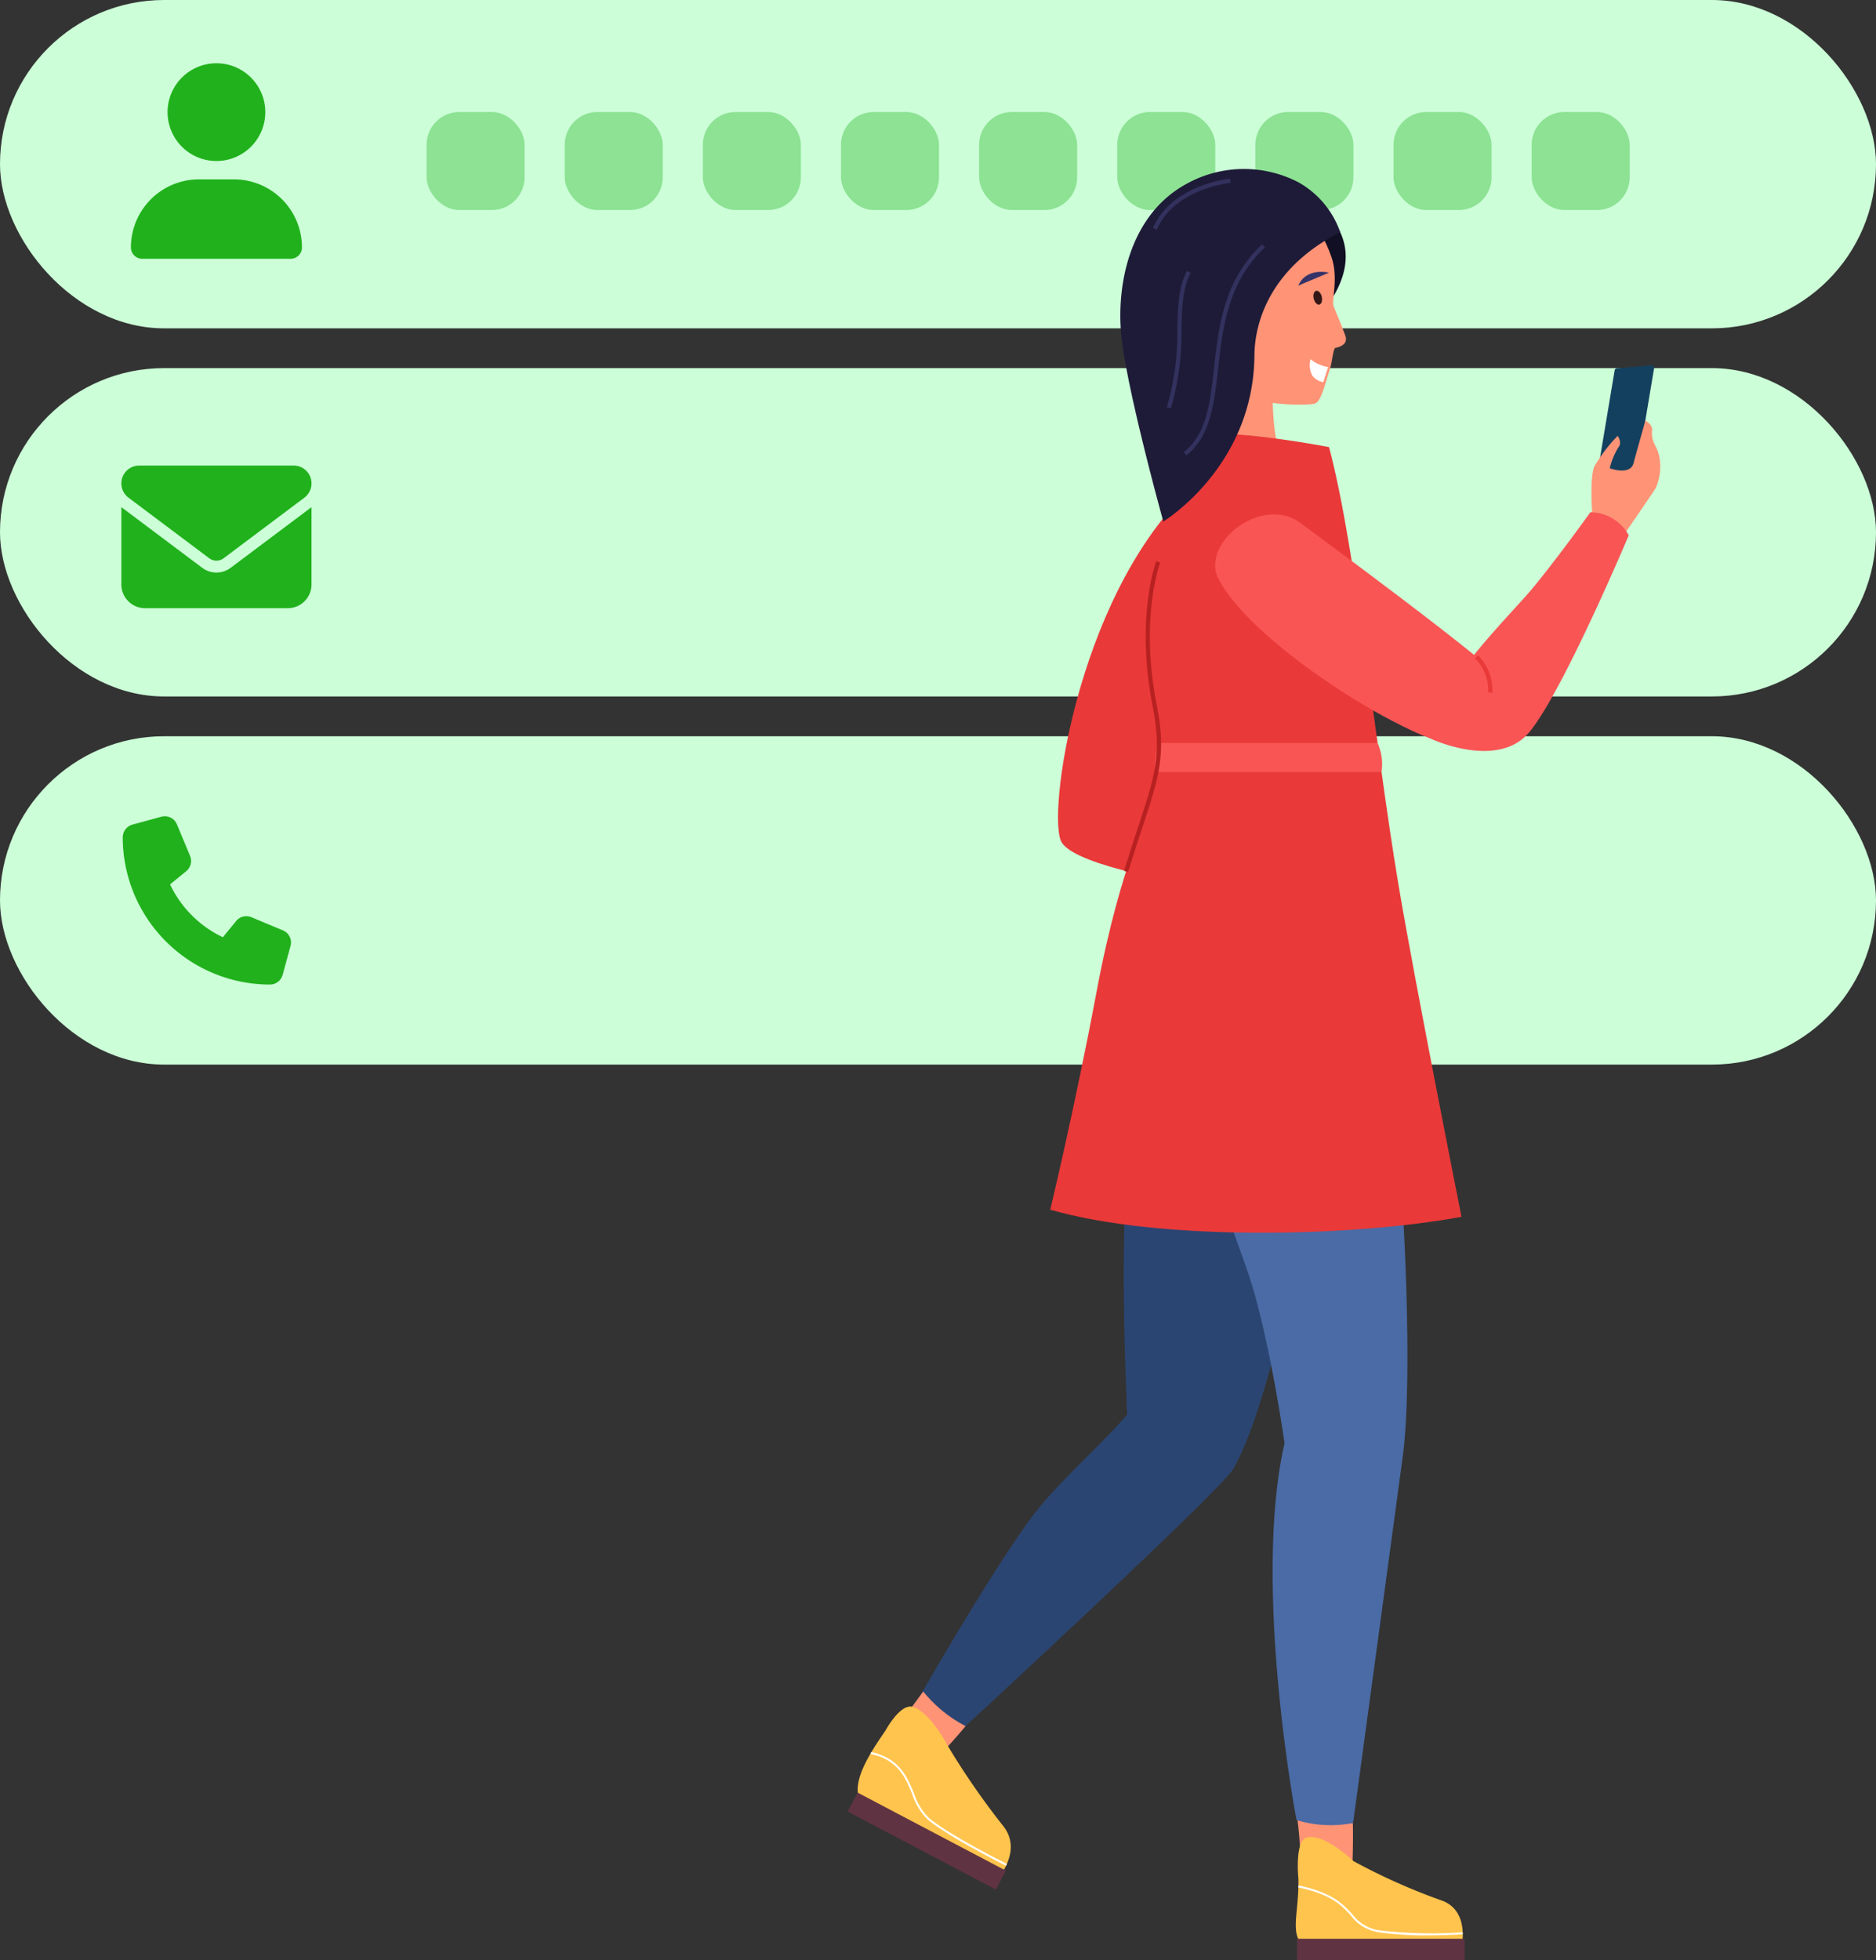 <svg id="reg_organizator" data-name="reg,organizator" xmlns="http://www.w3.org/2000/svg" width="207.677" height="216.916" viewBox="0 0 207.677 216.916">
  <rect x="0" y="0" width="207.677" height="216.916" fill="#333333" stroke="none"/>
  <g id="Group_1347" data-name="Group 1347">
    <rect id="Rectangle_447" data-name="Rectangle 447" width="207.677" height="36.335" rx="18.168" fill="#ccffd8"/>
  </g>
  <g id="Group_1348" data-name="Group 1348" transform="translate(14.493 7.001)">
    <path id="Path_1130" data-name="Path 1130" d="M1160.725-511.553a5.409,5.409,0,0,0,5.409-5.409,5.408,5.408,0,0,0-5.409-5.409,5.409,5.409,0,0,0-5.409,5.409A5.409,5.409,0,0,0,1160.725-511.553Zm-1.931,2.029a7.534,7.534,0,0,0-7.536,7.535,1.256,1.256,0,0,0,1.256,1.255h16.422a1.255,1.255,0,0,0,1.255-1.255,7.533,7.533,0,0,0-7.535-7.535Z" transform="translate(-1151.258 522.371)" fill="#21b11c"/>
  </g>
  <g id="Group_1349" data-name="Group 1349" transform="translate(0 40.737)">
    <rect id="Rectangle_448" data-name="Rectangle 448" width="207.677" height="36.335" rx="18.168" fill="#ccffd8"/>
  </g>
  <g id="Group_1350" data-name="Group 1350" transform="translate(0 81.475)">
    <rect id="Rectangle_449" data-name="Rectangle 449" width="207.677" height="36.335" rx="18.168" fill="#ccffd8"/>
  </g>
  <g id="Group_1351" data-name="Group 1351" transform="translate(13.433 51.521)">
    <path id="Path_1131" data-name="Path 1131" d="M1152.052-472.775a1.974,1.974,0,0,0-1.974,1.974,1.974,1.974,0,0,0,.79,1.578l8.947,6.711a1.321,1.321,0,0,0,1.579,0l8.947-6.711a1.973,1.973,0,0,0,.789-1.578,1.974,1.974,0,0,0-1.973-1.974Zm-1.974,4.6v8.552a2.635,2.635,0,0,0,2.632,2.632H1168.5a2.634,2.634,0,0,0,2.631-2.632v-8.552l-8.947,6.71a2.625,2.625,0,0,1-3.158,0Z" transform="translate(-1150.078 472.775)" fill="#21b11c"/>
  </g>
  <g id="Group_1352" data-name="Group 1352" transform="translate(13.587 90.329)">
    <path id="Path_1132" data-name="Path 1132" d="M1156.248-428.645a1.452,1.452,0,0,0-1.724-.845l-3.2.873a1.46,1.46,0,0,0-1.073,1.4,16.3,16.3,0,0,0,16.3,16.3,1.46,1.46,0,0,0,1.4-1.073l.873-3.2a1.45,1.45,0,0,0-.844-1.724l-3.492-1.455a1.451,1.451,0,0,0-1.685.422l-1.469,1.793a12.3,12.3,0,0,1-5.846-5.846l1.794-1.466a1.453,1.453,0,0,0,.422-1.684l-1.455-3.492Z" transform="translate(-1150.249 429.541)" fill="#21b11c"/>
  </g>
  <g id="Group_1353" data-name="Group 1353" transform="translate(47.224 12.393)">
    <rect id="Rectangle_450" data-name="Rectangle 450" width="10.852" height="10.852" rx="3.625" fill="#21b11c" opacity="0.36"/>
  </g>
  <g id="Group_1354" data-name="Group 1354" transform="translate(62.516 12.393)">
    <rect id="Rectangle_451" data-name="Rectangle 451" width="10.852" height="10.852" rx="3.625" fill="#21b11c" opacity="0.36"/>
  </g>
  <g id="Group_1355" data-name="Group 1355" transform="translate(77.807 12.393)">
    <rect id="Rectangle_452" data-name="Rectangle 452" width="10.852" height="10.852" rx="3.625" fill="#21b11c" opacity="0.36"/>
  </g>
  <g id="Group_1356" data-name="Group 1356" transform="translate(93.099 12.393)">
    <rect id="Rectangle_453" data-name="Rectangle 453" width="10.852" height="10.852" rx="3.625" fill="#21b11c" opacity="0.36"/>
  </g>
  <g id="Group_1357" data-name="Group 1357" transform="translate(108.391 12.393)">
    <rect id="Rectangle_454" data-name="Rectangle 454" width="10.852" height="10.852" rx="3.625" fill="#21b11c" opacity="0.36"/>
  </g>
  <g id="Group_1358" data-name="Group 1358" transform="translate(123.683 12.393)">
    <rect id="Rectangle_455" data-name="Rectangle 455" width="10.852" height="10.852" rx="3.625" fill="#21b11c" opacity="0.36"/>
  </g>
  <g id="Group_1359" data-name="Group 1359" transform="translate(138.975 12.393)">
    <rect id="Rectangle_456" data-name="Rectangle 456" width="10.852" height="10.852" rx="3.625" fill="#21b11c" opacity="0.36"/>
  </g>
  <g id="Group_1360" data-name="Group 1360" transform="translate(154.267 12.393)">
    <rect id="Rectangle_457" data-name="Rectangle 457" width="10.852" height="10.852" rx="3.625" fill="#21b11c" opacity="0.36"/>
  </g>
  <g id="Group_1361" data-name="Group 1361" transform="translate(169.559 12.393)">
    <rect id="Rectangle_458" data-name="Rectangle 458" width="10.852" height="10.852" rx="3.625" fill="#21b11c" opacity="0.36"/>
  </g>
  <g id="Group_1403" data-name="Group 1403" transform="translate(93.838 18.704)">
    <g id="Group_1364" data-name="Group 1364" transform="translate(23.288 35.937)">
      <path id="Path_1135" data-name="Path 1135" d="M1279.657-469.3c-12.034,12.03-15.308,35.771-13.671,38.559s14.9,4.749,14.9,4.749l2.1-23.121Z" transform="translate(-1265.593 469.299)" fill="#ea3939"/>
    </g>
    <g id="Group_1365" data-name="Group 1365" transform="translate(82.464 21.729)">
      <path id="Path_1136" data-name="Path 1136" d="M1331.517-469.978l4.388-.367,2.417-14.448a.294.294,0,0,0-.321-.332l-3.779.317a.284.284,0,0,0-.262.233Z" transform="translate(-1331.517 485.126)" fill="#13405e"/>
    </g>
    <g id="Group_1366" data-name="Group 1366" transform="translate(82.343 27.842)">
      <path id="Path_1137" data-name="Path 1137" d="M1331.461-468.074s-.284-3.915.228-5.153a16.851,16.851,0,0,1,2.591-3.4s.549.769.067,1.286a7.94,7.94,0,0,0-.942,2.3s2.261.843,2.634-.57,1.311-4.7,1.311-4.7.8.388.74,1.084c-.115,1.3.463,1.594.744,2.651a5.8,5.8,0,0,1-.365,3.769c-.179.294-1.816,2.688-3.284,4.811Z" transform="translate(-1331.382 478.317)" fill="#ff9376"/>
    </g>
    <g id="Group_1367" data-name="Group 1367" transform="translate(42.497 4.656)">
      <path id="Path_1138" data-name="Path 1138" d="M1297.329-504.146c7.079,7.048-4.419,15.144-4.419,15.144l-5.917-8.31C1290.9-500.283,1295.415-504.18,1297.329-504.146Z" transform="translate(-1286.993 504.146)" fill="#100f23"/>
    </g>
    <g id="Group_1368" data-name="Group 1368" transform="translate(7.45 107.995)">
      <path id="Path_1139" data-name="Path 1139" d="M1283.185-353.171c-1.483,2.527-31.118,29.834-31.118,29.834-1.24-.458-3.889-2.561-4.118-3.749,0,0,8.857-15.5,13.292-21.228,2.806-3.627,7.953-8.123,10.207-10.889,0,0-.284-5.3-.366-12.282-.16-13.6.707-17.539.707-17.539l20.239,3.346S1287.655-360.786,1283.185-353.171Z" transform="translate(-1247.95 389.024)" fill="#2b4572"/>
    </g>
    <g id="Group_1369" data-name="Group 1369" transform="translate(37.352 20.647)">
      <path id="Path_1140" data-name="Path 1140" d="M1281.261-471.042c1.664-5.421.436-15.29.436-15.29l8.583,2.676c1.728-1.248-1.3,7.59,4.877,15Z" transform="translate(-1281.261 486.332)" fill="#ff9376"/>
    </g>
    <g id="Group_1370" data-name="Group 1370" transform="translate(33.316 2.2)">
      <path id="Path_1141" data-name="Path 1141" d="M1297.016-499.313c.8,2.334-.036,4.792.225,5.424.284.692,1.245,2.991,1.345,3.4.246,1.017-1.157,1.2-1.157,1.2-.27.181-.3,1.462-.606,2.367-.494,1.457-.939,3.611-1.675,3.806-.84.224-6.77.294-8.766-1.565-1.944-1.811-7.823-2.111-9.325-5.352-.97-2.093.457-13.666,4.549-15.563C1287.267-508.214,1294.323-507.185,1297.016-499.313Z" transform="translate(-1276.764 506.883)" fill="#ff9376"/>
    </g>
    <g id="Group_1371" data-name="Group 1371" transform="translate(51.561 13.471)">
      <path id="Path_1142" data-name="Path 1142" d="M1297.123-493.454c.1.421.375.715.621.659s.368-.443.271-.864-.375-.715-.622-.659S1297.026-493.874,1297.123-493.454Z" transform="translate(-1297.09 494.326)" fill="#331616"/>
    </g>
    <g id="Group_1372" data-name="Group 1372" transform="translate(28.118 82.215)">
      <path id="Path_1143" data-name="Path 1143" d="M1278.93-417.744c7.364,3.838,18.234,2.046,19.327,1.8.478,4.828.986,8.451-1,17.532-1.456,3.052-19.359,8.311-19.359,8.311C1262.311-404.352,1277.741-414.49,1278.93-417.744Z" transform="translate(-1270.975 417.744)" fill="#404251"/>
    </g>
    <g id="Group_1373" data-name="Group 1373" transform="translate(49.794 182.69)">
      <path id="Path_1144" data-name="Path 1144" d="M1301.257-305.463s.117,5.983-.437,8.031-5.379,3.14-5.373-3.521a39.108,39.108,0,0,0-.324-4.861Z" transform="translate(-1295.122 305.813)" fill="#ff9376"/>
    </g>
    <g id="Group_1374" data-name="Group 1374" transform="translate(41.375 114.126)">
      <path id="Path_1145" data-name="Path 1145" d="M1305.876-354.3c-.1.839-5.557,41.014-5.557,41.014a12.907,12.907,0,0,1-6.262-.327s-4.93-25.84-1.327-41.71c0,0-1.747-12.3-4.122-19.092s-2.865-7.778-2.865-7.778l20.119,1.8S1306.915-363.14,1305.876-354.3Z" transform="translate(-1285.743 382.194)" fill="#4a6ba5"/>
    </g>
    <g id="Group_1377" data-name="Group 1377" transform="translate(49.606 184.587)">
      <g id="Group_1375" data-name="Group 1375">
        <path id="Path_1146" data-name="Path 1146" d="M1310.938-296.721a68.353,68.353,0,0,1-9.654-4.321s-3.1-3.023-5.1-2.62c-1.424.287-.982,4.531-.982,4.531.109,4.121-1.258,6.652,1.172,7.836,0,0,15.2.5,16.765.42C1313.135-290.874,1314.52-295.555,1310.938-296.721Z" transform="translate(-1294.912 303.699)" fill="#ffc44d"/>
      </g>
      <g id="Group_1376" data-name="Group 1376" transform="translate(0.14 11.258)">
        <rect id="Rectangle_459" data-name="Rectangle 459" width="18.545" height="2.366" transform="translate(18.545 2.366) rotate(180)" fill="#603342"/>
      </g>
    </g>
    <g id="Group_1378" data-name="Group 1378" transform="translate(22.425 29.303)">
      <path id="Path_1147" data-name="Path 1147" d="M1303.217-426.583c-2.723-16.173-4.646-36.962-7.718-48.637,0,0-14.135-2.7-15.1-.776-7.291,14.534-2.908,26.884-3.911,34.921s-3.842,10.768-6.736,26.18c-2.4,12.767-5.118,24.066-5.118,24.066,12.1,3.494,33.333,3.039,45.526.789C1310.158-390.04,1305.008-415.939,1303.217-426.583Z" transform="translate(-1264.632 476.689)" fill="#ea3939"/>
    </g>
    <g id="Group_1379" data-name="Group 1379" transform="translate(64.7 37.982)">
      <path id="Path_1148" data-name="Path 1148" d="M1311.735-441.9c-.311-5.208,8.418-13.43,11.213-16.83,2.893-3.521,6.3-8.293,6.3-8.293a4.9,4.9,0,0,1,4.247,2.552s-7.323,17.391-11.02,21.8C1319-438.524,1311.735-441.9,1311.735-441.9Z" transform="translate(-1311.727 467.021)" fill="#f95555"/>
    </g>
    <g id="Group_1380" data-name="Group 1380" transform="translate(40.683 38.217)">
      <path id="Path_1149" data-name="Path 1149" d="M1285.142-460.033c3.492,7.783,24.131,20.276,28.265,18.966,2.5-.792,5.088-4.694,4.115-6.611s-23.374-18.313-23.374-18.313C1290.124-468.615,1283.858-463.987,1285.142-460.033Z" transform="translate(-1284.971 466.759)" fill="#f95555"/>
    </g>
    <g id="Group_1382" data-name="Group 1382" transform="translate(69.438 53.83)">
      <g id="Group_1381" data-name="Group 1381">
        <path id="Path_1150" data-name="Path 1150" d="M1318.935-445.236l-.461-.069a5.008,5.008,0,0,0-1.469-3.751l.345-.309A5.372,5.372,0,0,1,1318.935-445.236Z" transform="translate(-1317.005 449.365)" fill="#ea3939"/>
      </g>
    </g>
    <g id="Group_1383" data-name="Group 1383" transform="translate(51.15 21.048)">
      <path id="Path_1151" data-name="Path 1151" d="M1298.673-485.011a4.178,4.178,0,0,1-1.943-.874,2.39,2.39,0,0,0,.217,1.855,1.962,1.962,0,0,0,1.189.686Z" transform="translate(-1296.632 485.885)" fill="#fff"/>
    </g>
    <g id="Group_1384" data-name="Group 1384" transform="translate(49.882 11.377)">
      <path id="Path_1152" data-name="Path 1152" d="M1295.22-495.131c.9-2.071,3.4-1.436,3.4-1.436Z" transform="translate(-1295.22 496.659)" fill="#353368"/>
    </g>
    <g id="Group_1385" data-name="Group 1385" transform="translate(30.188)">
      <path id="Path_1153" data-name="Path 1153" d="M1288.12-488.684c.039-4.45,2.388-10.062,9.5-13.653a10.143,10.143,0,0,0-4.646-5.537,13.1,13.1,0,0,0-12.53.273c-6.171,3.462-7.728,11.249-7,17.209.777,6.345,4.592,20.066,4.592,20.066S1288.015-476.372,1288.12-488.684Z" transform="translate(-1273.28 509.333)" fill="#1e1b38"/>
    </g>
    <g id="Group_1386" data-name="Group 1386" transform="translate(4.742 168.475)">
      <path id="Path_1154" data-name="Path 1154" d="M1253.246-317.811s-3.065,3.722-4.42,4.5c-1.726.987-5.774-.949-2.88-4.805,1.107-1.476,2.611-3.527,2.611-3.527A14.869,14.869,0,0,0,1253.246-317.811Z" transform="translate(-1244.932 321.648)" fill="#ff9376"/>
    </g>
    <g id="Group_1389" data-name="Group 1389" transform="translate(0 170.148)">
      <g id="Group_1387" data-name="Group 1387" transform="translate(1.105)">
        <path id="Path_1155" data-name="Path 1155" d="M1256.928-306.653a83.825,83.825,0,0,1-6.043-8.745s-1.943-3.772-3.9-4.348c-1.393-.409-3,2.583-3,2.583-2.389,3.46-4.067,6.349-2.469,8.529,0,0,13.216,7.517,14.641,8.179C1256.151-300.456,1259.342-303.759,1256.928-306.653Z" transform="translate(-1240.882 319.785)" fill="#ffc44d"/>
      </g>
      <g id="Group_1388" data-name="Group 1388" transform="translate(0 9.521)">
        <rect id="Rectangle_460" data-name="Rectangle 460" width="18.545" height="2.366" transform="translate(16.412 10.731) rotate(-152.244)" fill="#603342"/>
      </g>
    </g>
    <g id="Group_1391" data-name="Group 1391" transform="translate(49.871 189.947)">
      <g id="Group_1390" data-name="Group 1390">
        <path id="Path_1156" data-name="Path 1156" d="M1309.527-292.207a35.852,35.852,0,0,1-5.358-.339,4.727,4.727,0,0,1-3.13-1.855c-1.005-1.1-2.145-2.349-5.832-3.112l.043-.215c3.756.778,4.972,2.11,5.949,3.179a4.549,4.549,0,0,0,3,1.789,50.826,50.826,0,0,0,9.214.215l.014.217C1313.4-292.324,1311.686-292.207,1309.527-292.207Z" transform="translate(-1295.207 297.728)" fill="#fff"/>
      </g>
    </g>
    <g id="Group_1393" data-name="Group 1393" transform="translate(2.544 175.18)">
      <g id="Group_1392" data-name="Group 1392">
        <path id="Path_1157" data-name="Path 1157" d="M1257.471-301.595c-.064-.033-6.484-3.245-8.7-5.144a6.964,6.964,0,0,1-1.695-2.8c-.765-1.849-1.555-3.761-4.589-4.428l.047-.214c3.144.692,3.993,2.746,4.743,4.558a6.794,6.794,0,0,0,1.636,2.715c2.2,1.884,8.594,5.083,8.66,5.114Z" transform="translate(-1242.484 314.179)" fill="#fff"/>
      </g>
    </g>
    <g id="Group_1394" data-name="Group 1394" transform="translate(34.008 63.512)">
      <path id="Path_1158" data-name="Path 1158" d="M1302.627-435.372h-25.089a9.815,9.815,0,0,1,.391-3.208h24.258A5.708,5.708,0,0,1,1302.627-435.372Z" transform="translate(-1277.536 438.58)" fill="#f95555"/>
    </g>
    <g id="Group_1396" data-name="Group 1396" transform="translate(37.208 8.331)">
      <g id="Group_1395" data-name="Group 1395">
        <path id="Path_1159" data-name="Path 1159" d="M1281.387-476.692l-.286-.366c2.536-1.983,2.911-5.38,3.348-9.312.5-4.549,1.074-9.707,5.318-13.682l.319.337c-4.119,3.861-4.679,8.926-5.177,13.4C1284.482-482.45,1284.076-478.8,1281.387-476.692Z" transform="translate(-1281.101 500.052)" fill="#33315e"/>
      </g>
    </g>
    <g id="Group_1398" data-name="Group 1398" transform="translate(35.333 11.271)">
      <g id="Group_1397" data-name="Group 1397">
        <path id="Path_1160" data-name="Path 1160" d="M1279.454-481.546l-.442-.141a29.049,29.049,0,0,0,1.158-8.6c.061-2.5.114-4.66,1.067-6.49l.413.214c-.906,1.734-.957,3.845-1.016,6.287A29.46,29.46,0,0,1,1279.454-481.546Z" transform="translate(-1279.012 496.777)" fill="#33315e"/>
      </g>
    </g>
    <g id="Group_1400" data-name="Group 1400" transform="translate(33.794 1.065)">
      <g id="Group_1399" data-name="Group 1399">
        <path id="Path_1161" data-name="Path 1161" d="M1277.725-502.5l-.428-.181c2.068-4.821,8.479-5.456,8.542-5.461l.044.46C1285.821-507.679,1279.682-507.066,1277.725-502.5Z" transform="translate(-1277.297 508.147)" fill="#33315e"/>
      </g>
    </g>
    <g id="Group_1402" data-name="Group 1402" transform="translate(30.595 43.398)">
      <g id="Group_1401" data-name="Group 1401">
        <path id="Path_1162" data-name="Path 1162" d="M1274.176-426.585l-.443-.137c.57-1.858,1.093-3.439,1.554-4.832,1.832-5.541,2.668-8.069,1.631-13.3-1.965-9.924.359-16.071.382-16.131l.432.167c-.022.06-2.3,6.091-.357,15.874,1.06,5.352.212,7.916-1.647,13.537C1275.267-430.017,1274.745-428.438,1274.176-426.585Z" transform="translate(-1273.733 460.987)" fill="#b72121"/>
      </g>
    </g>
  </g>
</svg>
